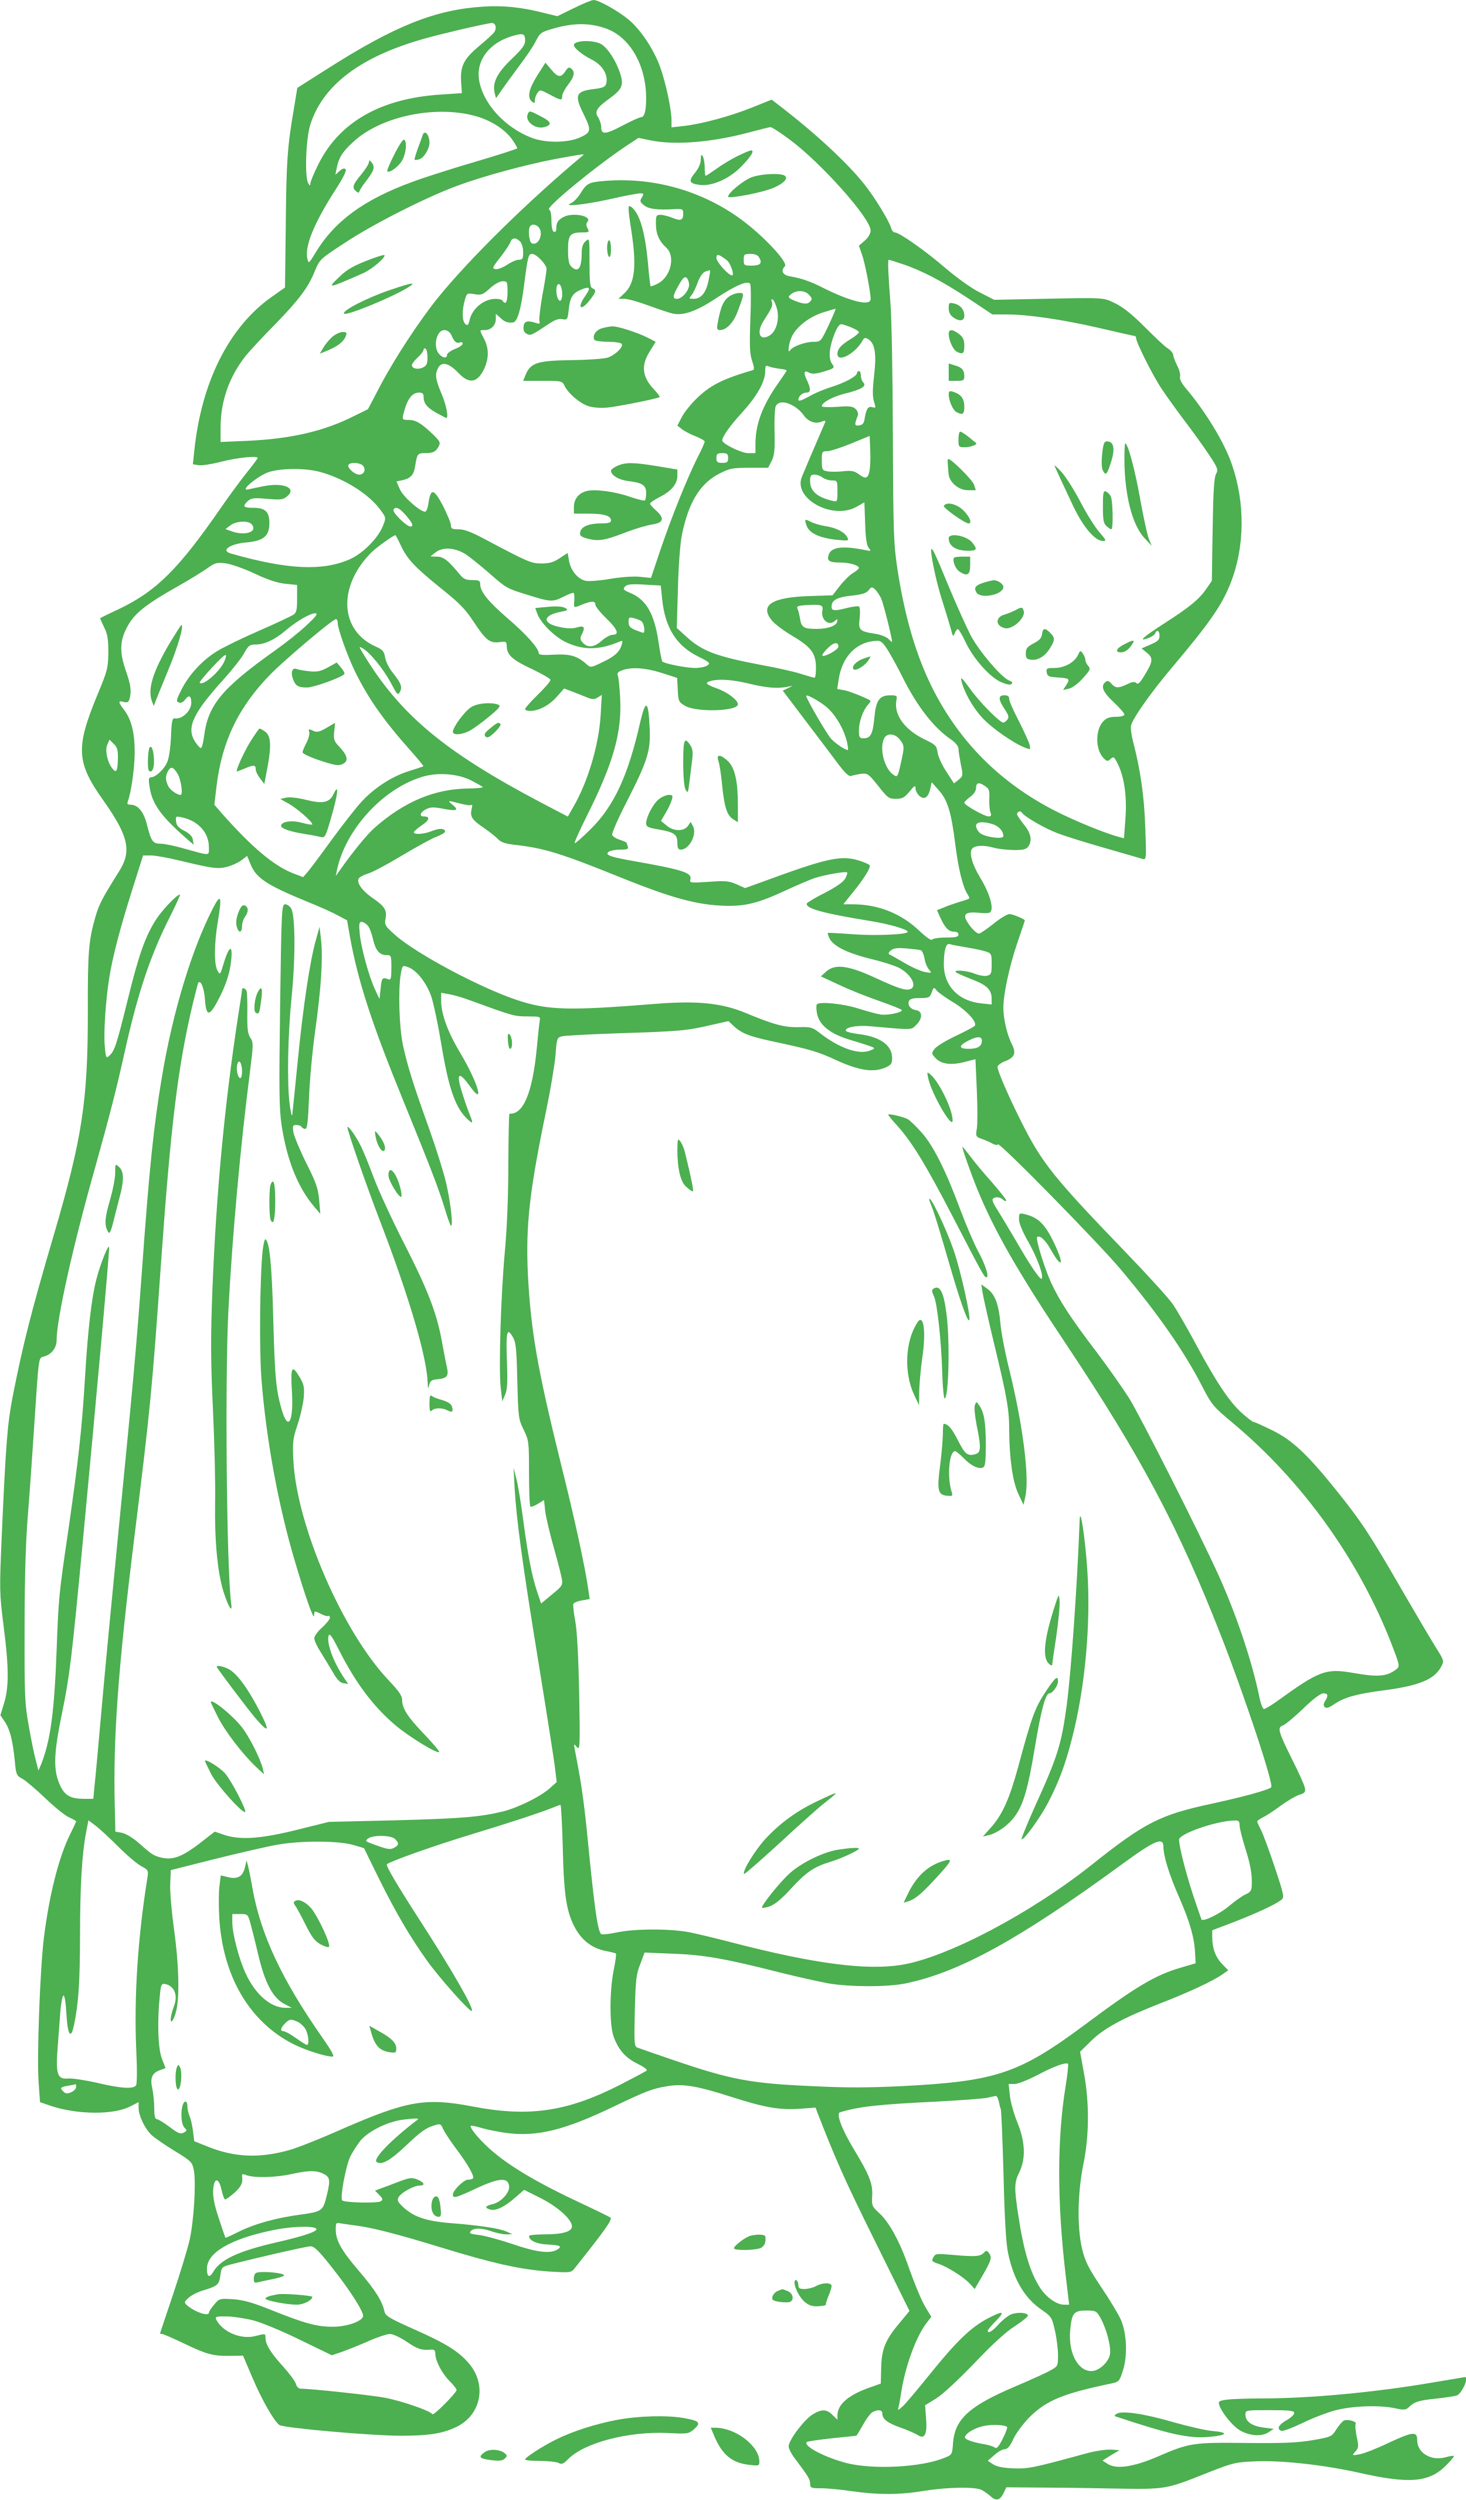 <?xml version="1.0" standalone="no"?>
<!DOCTYPE svg PUBLIC "-//W3C//DTD SVG 20010904//EN"
 "http://www.w3.org/TR/2001/REC-SVG-20010904/DTD/svg10.dtd">
<svg version="1.0" xmlns="http://www.w3.org/2000/svg"
 width="751pt" height="1280pt" viewBox="0 0 751 1280"
 preserveAspectRatio="xMidYMid meet">
<g transform="translate(0,1280) scale(0.1,-0.1)"
fill="#4caf50" stroke="none">
<path d="M2939 12758 l-84 -41 -65 16 c-117 30 -212 40 -315 33 -244 -15 -452
-98 -796 -317 l-156 -99 -16 -98 c-35 -202 -40 -276 -43 -595 l-4 -329 -68
-48 c-219 -154 -361 -437 -397 -791 l-7 -66 31 -5 c16 -2 70 6 118 19 80 20
183 31 183 18 0 -3 -27 -39 -60 -80 -33 -42 -90 -119 -127 -173 -218 -315
-330 -427 -521 -519 -54 -25 -98 -47 -99 -48 -1 0 8 -21 20 -46 18 -35 22 -61
22 -129 -1 -80 -4 -93 -57 -220 -111 -269 -107 -344 32 -539 129 -183 146
-259 79 -364 -83 -132 -101 -166 -119 -227 -36 -124 -41 -181 -40 -495 0 -454
-29 -643 -175 -1140 -116 -394 -158 -561 -210 -825 -27 -141 -35 -237 -56
-712 -12 -278 -12 -294 9 -460 28 -214 28 -316 3 -398 l-19 -62 23 -34 c26
-39 40 -94 51 -202 6 -68 9 -74 38 -89 17 -9 70 -54 118 -100 48 -46 103 -90
122 -98 20 -9 36 -18 36 -20 0 -3 -13 -31 -29 -63 -59 -117 -108 -310 -136
-532 -20 -162 -37 -617 -27 -744 l7 -99 55 -19 c134 -45 319 -47 405 -4 l45
23 0 -30 c0 -39 32 -106 67 -139 16 -15 69 -51 118 -81 86 -53 90 -57 98 -99
12 -64 0 -261 -22 -358 -11 -47 -49 -172 -85 -279 -36 -107 -66 -196 -66 -198
0 -2 5 -3 11 -3 5 0 56 -22 112 -49 118 -56 147 -64 236 -63 l66 1 49 -115
c48 -112 108 -218 137 -240 20 -15 470 -55 624 -55 144 0 217 12 287 47 125
63 153 219 57 327 -53 60 -115 99 -282 173 -126 56 -143 67 -148 91 -11 51
-46 107 -128 203 -92 107 -121 159 -121 214 0 36 1 37 27 32 16 -2 51 -8 78
-11 85 -11 212 -44 431 -111 270 -83 411 -114 554 -124 115 -7 115 -7 135 18
157 197 193 248 182 258 -3 3 -66 34 -141 69 -238 111 -384 198 -482 287 -56
51 -100 106 -92 114 3 2 27 -3 54 -11 27 -8 85 -20 130 -26 155 -20 296 14
549 136 166 79 198 92 276 104 78 13 150 1 319 -53 177 -57 253 -70 355 -63
l83 6 10 -27 c91 -234 139 -344 292 -652 l179 -362 -51 -62 c-73 -86 -92 -134
-94 -231 l-2 -79 -48 -17 c-115 -39 -174 -88 -174 -146 l0 -22 -25 24 c-30 31
-57 31 -102 3 -43 -26 -123 -132 -123 -163 0 -12 15 -41 33 -64 67 -89 77
-105 77 -127 0 -22 4 -24 58 -24 31 0 102 -7 157 -15 131 -19 243 -19 363 1
123 20 268 23 302 5 14 -8 35 -23 47 -34 27 -24 47 -18 65 20 l13 28 135 -1
c74 0 252 -2 395 -5 295 -5 281 -7 510 84 123 48 136 51 240 55 136 5 344 -18
525 -58 261 -59 360 -50 447 36 25 25 43 47 41 49 -2 3 -21 0 -42 -6 -75 -21
-146 22 -146 87 0 47 -21 45 -150 -15 -58 -28 -123 -53 -145 -57 -40 -7 -40
-7 -22 14 17 18 18 26 7 76 -6 31 -9 60 -5 66 7 11 -39 25 -60 17 -8 -4 -25
-23 -39 -45 -24 -38 -26 -39 -123 -56 -78 -13 -147 -16 -338 -14 -273 3 -291
1 -455 -70 -123 -53 -212 -66 -256 -37 l-26 17 43 27 44 26 -45 3 c-25 1 -79
-7 -120 -18 -281 -77 -304 -81 -380 -78 -51 2 -85 9 -103 21 l-27 18 34 29
c18 17 42 30 53 30 14 0 27 15 44 52 13 29 50 78 81 110 88 88 173 123 423
175 37 8 40 11 58 68 24 76 19 191 -12 260 -11 25 -56 100 -100 165 -67 101
-82 131 -98 197 -26 112 -23 284 7 433 30 145 31 316 2 470 l-19 105 56 55
c67 66 164 118 358 194 144 56 267 113 316 148 l29 20 -31 32 c-34 35 -51 81
-51 137 l0 36 113 43 c113 44 207 87 240 112 17 13 16 21 -32 166 -28 84 -60
170 -71 192 -11 21 -20 42 -20 44 0 3 14 13 31 22 17 8 58 35 90 59 33 24 75
49 94 55 31 10 34 15 29 38 -3 15 -32 79 -64 142 -71 143 -78 166 -49 175 12
4 59 43 104 86 50 49 90 79 104 79 24 0 27 -11 9 -40 -9 -14 -9 -23 -2 -30 8
-8 22 -4 48 14 53 36 115 53 251 71 187 24 265 57 299 124 14 26 13 31 -26 92
-22 35 -99 165 -171 289 -167 290 -211 357 -337 514 -152 190 -231 264 -335
314 -47 23 -89 42 -94 42 -5 0 -32 21 -60 46 -63 56 -135 165 -236 354 -43 80
-95 170 -115 200 -21 31 -131 152 -245 270 -371 385 -427 455 -535 670 -64
128 -120 257 -120 277 0 8 18 22 40 30 49 20 57 41 32 90 -23 45 -42 128 -42
182 0 71 30 210 70 329 22 64 40 118 40 119 0 7 -62 33 -79 33 -11 0 -48 -22
-82 -50 -34 -27 -68 -50 -74 -50 -14 0 -48 36 -65 69 -16 32 1 43 60 38 25 -3
51 -3 58 0 27 10 6 93 -46 178 -42 69 -59 130 -42 150 14 17 60 19 110 5 19
-6 64 -11 99 -12 52 -1 67 3 78 17 22 31 15 68 -22 114 -19 24 -35 47 -35 52
0 14 18 20 25 8 13 -20 116 -80 180 -104 35 -14 144 -48 242 -76 98 -28 187
-54 197 -57 18 -5 19 1 13 159 -5 158 -24 294 -62 440 -9 34 -14 72 -11 84 10
40 101 168 212 300 191 226 253 316 297 427 74 185 77 412 7 612 -38 111 -135
270 -237 390 -21 25 -31 46 -28 57 3 10 -3 36 -15 58 -11 22 -20 47 -20 54 0
8 -12 23 -27 33 -16 9 -68 59 -118 109 -63 63 -108 100 -150 121 -67 32 -44
31 -426 23 l-196 -4 -74 38 c-43 21 -116 74 -174 123 -103 89 -238 184 -261
184 -7 0 -16 10 -19 23 -12 39 -86 160 -140 227 -90 112 -255 264 -441 406
l-31 24 -102 -41 c-113 -45 -254 -83 -348 -94 l-63 -7 0 35 c0 55 -29 192 -57
270 -32 92 -100 194 -162 246 -54 45 -154 101 -180 101 -10 0 -56 -19 -102
-42z m-406 -121 c-4 -8 -37 -38 -73 -68 -84 -70 -102 -105 -98 -185 l4 -61
-106 -7 c-306 -19 -520 -139 -628 -355 -23 -46 -42 -91 -42 -100 -1 -14 -2
-14 -11 1 -19 33 -12 226 10 298 63 201 253 347 574 439 86 25 278 70 352 83
22 4 32 -22 18 -45z m569 18 c124 -43 208 -188 208 -358 0 -66 -9 -97 -26 -97
-7 0 -47 -18 -89 -40 -92 -49 -115 -51 -115 -12 0 15 -7 37 -15 50 -21 29 -9
50 55 96 68 49 77 70 56 133 -22 65 -62 126 -96 147 -41 23 -140 20 -140 -5 0
-15 43 -50 93 -75 53 -27 83 -77 73 -120 -5 -19 -15 -24 -64 -30 -93 -11 -101
-31 -52 -129 40 -82 39 -92 -17 -118 -63 -29 -177 -30 -248 -3 -143 54 -257
183 -272 305 -11 96 56 182 170 216 58 17 67 14 67 -24 0 -21 -16 -43 -69 -93
-74 -71 -100 -122 -87 -174 l7 -27 27 39 c15 22 55 77 90 124 35 46 73 102 84
124 25 49 28 51 93 70 102 29 183 30 267 1z m-650 -454 c74 -24 141 -69 175
-120 13 -19 23 -37 23 -40 0 -3 -98 -35 -218 -70 -119 -35 -263 -81 -319 -102
-251 -92 -400 -202 -498 -365 -32 -53 -34 -55 -40 -31 -16 63 32 182 144 356
40 62 58 98 51 105 -6 6 -17 3 -31 -10 l-21 -19 7 35 c11 54 29 82 83 132 145
136 436 194 644 129z m1590 -113 c162 -119 418 -406 418 -468 0 -16 -12 -36
-30 -52 l-30 -26 15 -43 c16 -43 45 -195 45 -230 0 -38 -101 -14 -245 58 -65
33 -109 48 -167 58 -39 6 -50 29 -27 52 17 17 -95 140 -205 225 -202 156 -458
232 -714 212 -88 -7 -96 -11 -132 -70 -13 -19 -32 -39 -44 -44 -51 -21 71 -8
197 20 74 17 144 30 156 30 19 0 20 -2 9 -21 -11 -18 -10 -23 11 -40 24 -19
66 -25 154 -20 44 2 47 1 47 -23 0 -34 -13 -39 -56 -21 -20 8 -47 15 -60 15
-22 0 -24 -4 -24 -45 0 -52 16 -89 54 -124 48 -45 21 -151 -46 -184 -18 -9
-34 -14 -35 -13 -2 2 -8 52 -13 112 -15 166 -42 258 -84 293 -21 17 -21 5 -1
-125 27 -179 17 -266 -37 -316 l-30 -28 31 0 c18 0 74 -16 125 -35 52 -19 108
-38 125 -41 52 -11 122 14 218 78 103 68 163 93 176 75 4 -7 5 -88 1 -182 -5
-138 -3 -178 9 -213 11 -32 12 -44 4 -47 -154 -45 -218 -77 -288 -145 -31 -30
-66 -74 -77 -97 l-22 -42 24 -19 c14 -10 45 -27 70 -36 25 -10 46 -22 46 -27
0 -5 -16 -42 -37 -82 -52 -104 -132 -302 -189 -470 l-49 -146 -60 6 c-35 3
-97 -2 -151 -11 -50 -9 -105 -13 -123 -10 -40 8 -77 52 -86 103 l-7 40 -41
-27 c-31 -21 -53 -27 -92 -27 -54 0 -68 6 -298 128 -62 33 -99 47 -127 47 -34
0 -40 3 -40 21 0 11 -19 56 -41 100 -47 88 -62 91 -74 14 -3 -25 -11 -45 -17
-45 -26 0 -112 76 -129 114 l-18 41 29 6 c42 9 59 26 66 68 11 69 13 71 52 71
42 0 55 7 70 36 10 18 5 26 -31 61 -60 57 -87 73 -124 73 -31 0 -33 2 -27 28
19 77 44 112 81 112 17 0 23 -6 23 -21 0 -34 17 -56 66 -83 26 -14 48 -26 50
-26 14 0 -1 73 -27 131 -21 50 -28 79 -24 99 14 63 55 62 115 -1 54 -57 97
-49 131 24 24 54 24 103 -1 152 -25 48 -25 45 4 45 32 0 56 25 56 57 l0 26 23
-20 c21 -21 38 -27 65 -24 22 2 41 65 57 193 19 147 22 158 41 158 22 0 74
-55 74 -77 0 -10 -9 -70 -21 -132 -11 -63 -18 -123 -16 -133 4 -16 2 -18 -16
-12 -45 15 -62 10 -65 -18 -2 -18 3 -30 16 -37 20 -11 25 -8 108 47 35 24 56
32 75 28 26 -5 27 -3 33 53 7 62 21 82 70 101 41 15 43 6 11 -40 -39 -57 -20
-74 23 -21 36 45 39 56 17 65 -12 4 -15 29 -15 132 0 126 0 127 -20 109 -14
-12 -20 -31 -20 -59 0 -81 -19 -105 -54 -70 -12 11 -16 35 -16 84 0 78 10 90
75 90 33 0 35 2 25 21 -8 15 -8 24 0 34 24 29 -75 49 -123 24 -28 -15 -37 -28
-37 -57 0 -15 -5 -22 -12 -19 -8 2 -13 24 -13 57 0 34 -5 55 -12 57 -22 8 243
225 400 329 l58 38 58 -12 c128 -27 320 -11 516 42 50 13 95 25 102 25 6 1 49
-27 95 -61z m-1053 -81 c-284 -237 -583 -531 -746 -732 -93 -115 -222 -311
-295 -450 l-63 -120 -73 -36 c-153 -77 -322 -116 -544 -126 l-138 -6 0 74 c0
135 44 259 127 365 22 27 90 101 152 163 125 129 171 190 205 276 24 57 27 60
153 142 143 95 414 232 573 291 132 49 348 108 505 138 120 22 152 27 144 21z
m-231 -369 c29 -29 3 -98 -33 -84 -15 5 -22 76 -8 89 10 11 28 8 41 -5z m-94
-74 c9 -9 16 -32 16 -55 0 -34 -3 -39 -23 -39 -12 0 -39 -12 -60 -26 -21 -14
-47 -24 -59 -22 -18 3 -16 9 26 62 25 32 48 67 51 77 8 23 28 24 49 3z m1059
-96 c19 -14 41 -78 27 -78 -18 0 -80 69 -80 89 0 23 11 21 53 -11z m167 12
c16 -29 4 -40 -41 -40 -37 0 -39 2 -39 30 0 28 3 30 35 30 24 0 37 -6 45 -20z
m730 -31 c98 -32 204 -87 339 -176 l125 -83 73 0 c109 0 287 -26 477 -70 94
-22 174 -40 178 -40 5 0 8 -5 8 -11 0 -22 88 -197 131 -260 23 -35 75 -107
114 -159 40 -52 96 -130 125 -173 49 -74 52 -81 39 -105 -10 -20 -14 -97 -17
-286 l-4 -260 -29 -42 c-36 -52 -84 -92 -215 -176 -110 -71 -135 -94 -84 -76
18 6 34 17 37 24 9 23 23 16 23 -11 0 -21 -9 -29 -46 -45 l-46 -20 26 -21 c34
-27 33 -45 -8 -112 -25 -42 -36 -53 -44 -45 -9 9 -21 8 -47 -5 -46 -22 -61
-21 -82 3 -13 14 -20 17 -30 8 -26 -21 -13 -52 42 -103 30 -28 55 -57 55 -63
0 -7 -16 -12 -43 -12 -33 0 -49 -6 -66 -24 -40 -43 -40 -141 0 -185 19 -20 23
-21 38 -7 16 14 19 12 39 -29 32 -67 46 -167 37 -280 l-7 -97 -26 7 c-64 16
-226 82 -324 132 -283 144 -493 354 -633 633 -81 163 -139 357 -177 602 -20
133 -22 179 -24 688 -1 300 -6 608 -13 685 -11 142 -14 215 -8 215 2 0 32 -9
67 -21z m-991 -89 c-13 -60 -38 -90 -76 -90 -24 0 -25 1 -11 18 8 9 23 39 32
65 11 30 26 52 40 57 11 4 22 7 24 5 1 -1 -3 -26 -9 -55z m-99 -18 c0 -30 -36
-72 -62 -72 -24 0 -23 14 9 70 21 37 30 46 40 38 7 -6 13 -22 13 -36z m-930
-37 c0 -51 -10 -69 -25 -45 -3 6 -20 10 -36 10 -60 0 -121 -50 -134 -111 -6
-24 -9 -28 -21 -18 -17 14 -18 69 -3 122 10 36 11 37 49 31 36 -6 44 -3 80 30
23 21 50 36 65 36 24 0 25 -3 25 -55z m280 -12 c0 -35 -14 -44 -24 -17 -8 21
-8 59 1 67 11 11 23 -15 23 -50z m1265 -3 c16 -18 17 -22 4 -35 -11 -11 -22
-12 -49 -5 -19 6 -42 15 -50 20 -13 9 -12 12 4 25 28 21 70 19 91 -5z m-165
-70 c14 -52 -2 -114 -35 -136 -53 -35 -73 13 -32 75 41 64 47 76 41 95 -4 12
-2 16 5 12 6 -4 15 -25 21 -46z m265 -85 c-40 -84 -40 -85 -78 -85 -41 0 -107
-24 -119 -43 -15 -24 -8 35 8 69 24 51 90 102 159 124 33 10 62 19 65 19 3 1
-13 -37 -35 -84z m115 -11 c22 -9 40 -20 40 -25 0 -5 -19 -21 -42 -35 -50 -30
-68 -51 -68 -76 0 -47 90 0 128 67 9 16 14 18 29 9 35 -21 44 -75 31 -184 -8
-73 -9 -109 -1 -135 10 -33 10 -35 -7 -30 -22 7 -32 -7 -40 -55 -4 -27 -11
-36 -29 -38 -24 -4 -25 4 -7 49 4 10 0 24 -10 34 -15 15 -30 17 -96 12 -43 -3
-78 -1 -78 3 0 19 55 49 119 65 83 20 112 38 94 56 -7 7 -13 23 -13 36 0 13
-4 23 -10 23 -5 0 -10 -5 -10 -10 0 -16 -60 -49 -130 -71 -36 -11 -89 -33
-117 -50 -35 -19 -53 -25 -53 -16 0 19 21 37 42 37 22 0 23 19 1 65 -19 39
-14 52 14 36 14 -7 35 -5 75 7 52 16 55 19 42 37 -19 25 -18 70 2 131 18 52
31 74 45 74 5 0 27 -7 49 -16z m-2047 -41 c14 -34 26 -43 44 -36 7 3 13 0 13
-7 0 -6 -18 -19 -40 -27 -22 -9 -40 -22 -40 -30 0 -22 -28 -15 -46 12 -17 27
-14 76 7 102 19 22 48 15 62 -14z m-123 -114 c0 -32 -5 -41 -24 -51 -27 -12
-56 -5 -56 13 0 6 14 24 30 39 17 15 30 33 30 40 0 6 5 8 10 5 6 -3 10 -24 10
-46z m1803 -57 c20 -2 37 -6 37 -9 0 -2 -20 -32 -44 -66 -81 -115 -116 -209
-116 -312 l0 -45 -38 0 c-34 0 -132 48 -132 65 0 19 39 75 101 142 77 85 119
159 119 212 0 28 3 32 18 25 9 -4 34 -9 55 -12z m74 -192 c18 -10 39 -30 48
-43 22 -34 59 -49 91 -37 20 8 25 7 21 -2 -55 -127 -111 -259 -119 -279 -47
-113 161 -225 283 -152 l37 21 4 -108 c2 -76 8 -112 18 -125 14 -17 13 -18
-20 -11 -115 23 -173 15 -185 -25 -10 -30 3 -39 55 -39 51 0 100 -14 100 -28
0 -4 -13 -16 -29 -25 -17 -10 -47 -39 -68 -66 l-38 -49 -120 -4 c-194 -6 -256
-48 -189 -127 14 -17 61 -52 105 -78 95 -56 119 -89 119 -162 0 -28 -3 -51 -7
-51 -5 0 -36 9 -71 20 -34 11 -122 31 -195 44 -239 45 -311 72 -394 149 l-46
42 6 205 c3 118 12 235 21 275 34 164 93 260 191 310 53 27 68 30 154 30 l96
0 18 35 c14 28 17 56 15 145 -2 61 1 120 5 133 11 28 50 29 94 2z m388 -327
c-8 -43 -19 -48 -54 -22 -25 18 -39 21 -83 16 -29 -3 -66 -3 -81 0 -25 5 -27
9 -27 54 0 47 1 49 28 49 15 0 70 18 122 39 l95 39 3 -72 c2 -39 0 -85 -3
-103z m-725 62 c0 -21 -5 -25 -30 -25 -25 0 -30 4 -30 25 0 21 5 25 30 25 25
0 30 -4 30 -25z m-1870 -40 c16 -20 5 -45 -20 -45 -24 0 -63 36 -55 50 9 15
61 12 75 -5z m-225 -30 c125 -33 255 -114 314 -196 29 -39 29 -40 13 -81 -25
-63 -102 -141 -169 -171 -140 -62 -319 -54 -610 29 -55 15 -5 50 82 57 86 8
115 33 115 99 0 58 -21 78 -82 78 -52 0 -58 7 -28 35 17 15 31 17 98 11 68 -6
81 -5 102 12 53 43 -16 73 -118 53 -31 -6 -68 -14 -82 -17 -45 -10 52 71 107
89 62 20 183 21 258 2z m2579 -30 c11 -8 32 -15 48 -15 27 0 28 -1 28 -55 0
-55 0 -55 -27 -49 -78 19 -113 50 -113 101 0 28 4 33 23 33 12 0 31 -7 41 -15z
m-2129 -200 c29 -36 33 -46 21 -51 -17 -6 -99 73 -90 87 11 19 33 7 69 -36z
m-795 -40 c32 -39 -37 -61 -107 -34 l-28 10 25 19 c30 23 93 26 110 5z m763
-107 c33 -71 71 -111 207 -221 93 -74 125 -107 166 -170 62 -94 83 -111 132
-105 35 5 37 4 38 -23 2 -43 29 -68 132 -116 50 -24 92 -48 92 -54 0 -7 -29
-41 -65 -76 -36 -35 -65 -68 -65 -73 0 -6 11 -10 25 -10 45 0 99 29 137 72
l38 43 42 -16 c24 -9 58 -23 76 -30 27 -11 36 -11 54 0 l21 13 -6 -103 c-9
-153 -66 -345 -142 -474 l-26 -46 -132 69 c-502 264 -728 453 -917 766 -22 36
-22 38 -3 27 36 -19 108 -107 145 -177 33 -62 36 -66 47 -46 13 25 6 45 -41
103 -16 20 -31 52 -35 72 -5 32 -12 40 -47 56 -186 82 -197 308 -24 482 26 26
114 89 124 89 1 0 14 -24 27 -52z m339 -50 c25 -18 78 -61 117 -95 84 -74 88
-76 188 -107 125 -39 133 -39 188 -12 27 14 51 23 54 20 3 -2 4 -20 3 -39 -3
-40 -5 -39 41 -20 47 19 67 19 67 -1 0 -9 25 -40 55 -69 58 -56 70 -85 34 -85
-12 0 -37 -13 -56 -30 -39 -35 -72 -38 -97 -11 -14 15 -15 24 -7 40 21 39 14
50 -22 39 -23 -7 -50 -7 -91 2 -89 18 -87 59 4 77 41 8 43 10 24 21 -14 7 -45
9 -87 5 l-65 -6 10 -28 c16 -46 85 -116 143 -145 91 -44 172 -44 279 1 16 7
17 5 11 -16 -12 -38 -36 -60 -100 -90 -58 -28 -60 -28 -80 -10 -46 42 -85 54
-167 49 -56 -3 -78 -1 -78 7 0 26 -63 96 -158 178 -102 88 -142 138 -142 176
0 18 -6 21 -41 21 -32 0 -45 6 -62 27 -61 74 -85 93 -118 93 l-34 1 24 19 c38
32 106 27 163 -12z m-1089 -94 c69 -33 119 -49 160 -53 l59 -6 0 -70 c0 -58
-3 -72 -20 -83 -11 -7 -89 -44 -174 -81 -85 -37 -182 -84 -216 -105 -74 -45
-144 -120 -183 -198 -26 -52 -28 -59 -13 -65 11 -4 23 2 33 16 19 25 31 19 31
-18 -1 -42 -49 -86 -85 -79 -12 2 -16 -15 -19 -92 -2 -53 -10 -111 -19 -131
-15 -37 -60 -79 -84 -79 -11 0 -13 -10 -7 -47 13 -90 58 -152 197 -273 l29
-25 -4 25 c-2 17 -15 31 -43 46 -30 15 -41 27 -43 48 -3 27 -2 28 30 21 82
-17 138 -78 138 -151 0 -48 12 -47 -129 -8 -46 13 -98 24 -116 24 -42 0 -50
11 -71 93 -17 71 -47 107 -86 107 -15 0 -18 4 -13 18 17 44 35 172 35 251 0
100 -17 167 -54 216 -32 42 -32 49 -2 41 19 -5 25 -1 30 17 10 39 6 70 -19
142 -31 88 -32 146 -1 210 37 79 90 123 270 225 59 33 126 75 149 91 37 27 48
30 91 25 27 -3 93 -26 149 -52z m2089 -131 c15 -147 73 -239 184 -294 60 -30
64 -34 48 -46 -10 -7 -38 -13 -63 -13 -46 0 -157 22 -168 33 -3 4 -12 47 -19
97 -22 149 -63 220 -147 255 -33 14 -37 18 -26 31 10 12 30 15 98 11 l86 -5 7
-69z m1122 3 c11 -24 56 -202 56 -223 0 -2 -8 5 -19 16 -10 10 -40 22 -67 26
-81 12 -88 19 -80 80 3 31 2 56 -4 60 -5 3 -35 -1 -66 -9 -59 -15 -74 -14 -74
8 0 33 27 48 100 56 57 6 78 13 90 28 13 18 17 18 32 5 9 -8 23 -29 32 -47z
m-301 -61 c-10 -48 34 -84 65 -53 9 9 12 9 12 1 0 -25 -45 -43 -106 -43 -67 0
-79 7 -86 55 -3 17 -8 38 -12 47 -7 14 0 17 46 20 75 4 86 1 81 -27z m-2640
-74 c-34 -33 -107 -91 -162 -130 -276 -196 -346 -281 -366 -443 -4 -32 -11
-58 -16 -58 -5 0 -18 15 -30 33 -45 71 -12 143 145 317 47 52 96 114 108 138
20 36 27 42 56 42 46 0 99 24 154 71 59 50 127 89 153 89 15 -1 6 -14 -42 -59z
m1714 17 c13 -10 19 -58 8 -58 -3 0 -21 7 -40 14 -28 12 -35 21 -35 42 0 24 3
25 27 19 16 -4 34 -11 40 -17z m-1557 -7 c0 -31 50 -170 90 -252 67 -136 148
-251 283 -402 38 -43 68 -79 66 -80 -2 -2 -35 -13 -74 -25 -87 -27 -178 -86
-243 -157 -28 -30 -95 -116 -151 -192 -55 -76 -111 -151 -124 -166 l-24 -28
-50 19 c-99 38 -212 133 -368 309 l-37 43 11 92 c27 232 114 411 280 579 80
80 316 279 332 279 5 0 9 -8 9 -19z m2823 -148 c19 -32 52 -92 72 -133 74
-147 157 -254 245 -315 25 -17 40 -36 40 -48 0 -12 6 -47 12 -80 12 -57 12
-60 -11 -79 l-24 -19 -39 60 c-22 33 -42 77 -45 98 -5 35 -10 40 -62 65 -106
50 -163 128 -149 203 5 23 2 25 -32 25 -55 0 -73 -26 -81 -116 -8 -83 -19
-104 -55 -104 -21 0 -24 5 -24 40 0 44 21 104 47 132 9 10 14 19 12 21 -24 15
-105 47 -133 53 l-37 6 7 47 c17 120 93 197 196 200 22 1 32 -9 61 -56z m-258
26 c0 -15 -72 -55 -82 -46 -3 4 9 20 26 37 31 32 56 36 56 9z m-3144 -71 c-19
-51 -110 -132 -128 -114 -3 3 26 38 63 78 70 74 82 81 65 36z m2238 -63 l80
-26 3 -61 c3 -59 5 -63 38 -82 58 -34 270 -28 270 8 0 22 -53 62 -109 82 -56
20 -63 29 -28 38 41 11 111 6 193 -14 92 -22 143 -26 194 -17 35 7 35 7 7 -6
l-27 -13 121 -160 c66 -87 142 -187 167 -221 33 -43 52 -60 62 -56 8 3 31 8
51 11 34 4 38 0 88 -62 48 -61 54 -66 90 -66 33 0 44 6 70 37 26 32 31 34 31
17 0 -12 9 -29 20 -39 25 -22 46 -8 56 38 l7 32 37 -42 c45 -51 63 -111 84
-278 16 -126 38 -215 62 -253 12 -18 12 -23 2 -26 -7 -3 -31 -10 -53 -17 -22
-7 -55 -18 -72 -26 l-33 -13 17 -38 c24 -53 43 -72 70 -72 14 0 23 -6 23 -15
0 -12 -14 -15 -64 -15 -36 0 -68 -5 -71 -11 -4 -6 -30 12 -64 44 -94 90 -212
137 -343 137 l-48 0 45 56 c61 74 97 133 90 144 -3 5 -31 17 -61 26 -89 25
-159 10 -483 -109 l-94 -34 -45 20 c-39 17 -58 18 -143 12 -95 -6 -97 -6 -92
14 8 33 -42 49 -312 96 -103 19 -129 29 -105 45 8 5 35 10 59 10 35 0 42 3 37
16 -3 9 -6 17 -6 19 0 2 -15 9 -34 15 -19 6 -37 17 -40 25 -3 8 30 84 73 167
108 212 125 263 119 380 -6 142 -20 152 -48 32 -62 -275 -134 -429 -252 -547
-44 -44 -82 -77 -84 -74 -3 3 26 67 64 143 135 270 178 424 169 599 -3 55 -8
107 -12 116 -5 12 1 20 22 27 48 18 119 13 202 -13z m854 -183 c44 -42 82
-111 96 -171 5 -23 7 -41 4 -41 -13 0 -62 32 -85 57 -21 22 -128 206 -128 220
0 12 81 -34 113 -65z m366 -158 c25 -32 25 -36 5 -125 -15 -68 -17 -70 -37
-56 -47 31 -74 137 -47 188 15 27 55 24 79 -7z m-4005 -100 c-2 -64 -8 -75
-29 -48 -26 33 -38 94 -25 122 l11 25 22 -22 c18 -17 22 -32 21 -77z m306 -76
c17 -29 29 -108 15 -108 -18 0 -55 26 -64 47 -14 30 -14 49 -1 74 15 27 27 24
50 -13z m1502 -33 c29 -15 56 -30 61 -34 4 -4 -30 -8 -76 -8 -173 -3 -327 -68
-479 -202 -40 -36 -112 -124 -180 -221 l-18 -25 6 30 c45 211 240 422 445 480
77 21 175 13 241 -20z m2636 -31 c19 -13 22 -23 20 -62 -1 -26 1 -57 5 -69 7
-18 5 -23 -9 -23 -21 0 -124 58 -124 70 0 5 14 18 30 30 19 14 30 30 30 46 0
28 16 31 48 8z m-2691 -88 c28 -8 55 -11 59 -7 4 3 4 -6 0 -21 -9 -39 1 -55
63 -97 31 -21 64 -48 74 -59 13 -14 37 -22 80 -27 155 -17 239 -43 565 -175
227 -91 356 -128 482 -136 121 -8 190 6 327 69 65 30 139 62 165 71 53 17 160
36 168 29 2 -2 -2 -16 -10 -31 -10 -18 -46 -43 -104 -73 -50 -25 -91 -50 -93
-55 -8 -25 87 -51 317 -88 101 -16 200 -44 200 -57 0 -14 -167 -21 -286 -12
-65 5 -121 8 -123 6 -2 -2 2 -15 9 -29 22 -40 91 -74 216 -105 63 -15 130 -37
148 -49 57 -34 84 -91 50 -104 -24 -9 -60 2 -179 57 -138 64 -206 73 -251 34
l-29 -26 95 -44 c52 -25 146 -62 207 -83 62 -22 113 -42 113 -46 0 -13 -77
-28 -111 -22 -19 3 -70 17 -114 31 -76 24 -195 36 -210 21 -4 -4 -4 -24 0 -45
11 -62 68 -107 173 -138 48 -14 96 -30 107 -34 18 -8 18 -10 -9 -20 -57 -23
-160 14 -259 92 -35 27 -45 30 -105 28 -73 -2 -129 13 -273 73 -120 50 -246
63 -452 47 -460 -37 -561 -34 -722 20 -190 64 -514 237 -621 332 -52 46 -55
53 -49 83 8 44 -4 63 -63 104 -58 39 -89 84 -73 104 6 7 28 18 48 24 21 6 98
47 171 91 74 44 153 88 178 97 24 9 44 21 44 26 0 17 -28 19 -65 4 -41 -17
-95 -21 -95 -7 0 4 18 20 40 35 41 27 45 46 10 46 -26 0 -16 24 17 39 19 9 39
9 84 0 69 -13 82 -8 48 20 -29 24 -28 24 38 7z m2732 -107 c30 -11 51 -35 51
-60 0 -18 -96 -5 -120 16 -11 10 -20 26 -20 37 0 21 38 24 89 7z m-4169 -185
c166 -40 192 -44 240 -33 25 6 58 21 75 33 l31 24 18 -44 c29 -70 82 -105 286
-189 63 -25 136 -58 161 -72 l47 -25 16 -91 c41 -224 112 -442 273 -835 139
-340 185 -461 213 -555 13 -43 26 -80 30 -82 13 -8 -2 122 -25 220 -13 56 -53
182 -88 280 -82 228 -110 319 -133 425 -19 91 -25 281 -11 362 8 46 8 47 38
36 43 -15 95 -81 119 -152 11 -33 34 -141 50 -238 39 -237 74 -334 139 -392
26 -23 26 -19 2 41 -10 26 -28 78 -39 116 -25 85 -9 91 45 16 78 -110 42 17
-47 166 -65 108 -100 202 -100 270 l0 42 44 -8 c24 -4 70 -18 102 -30 222 -81
229 -83 296 -83 63 0 67 -1 63 -20 -2 -12 -9 -75 -15 -141 -22 -230 -69 -342
-140 -337 -3 0 -5 -117 -6 -261 0 -167 -7 -329 -18 -447 -20 -220 -32 -597
-21 -695 l8 -70 15 35 c11 27 13 64 9 165 -6 155 0 180 28 133 18 -29 21 -57
25 -228 5 -187 6 -197 33 -251 26 -54 27 -61 27 -221 0 -90 3 -168 7 -171 3
-4 20 2 38 13 l32 20 6 -58 c4 -31 25 -120 47 -197 22 -77 40 -150 40 -162 0
-23 -4 -28 -72 -83 l-36 -30 -21 62 c-27 83 -46 180 -71 368 -11 85 -27 180
-35 210 l-14 55 5 -100 c9 -161 40 -390 119 -875 41 -250 79 -495 86 -545 l11
-89 -38 -34 c-50 -43 -162 -98 -239 -117 -116 -28 -213 -36 -550 -45 l-340 -8
-165 -41 c-186 -46 -291 -53 -373 -25 l-47 16 -36 -28 c-122 -98 -171 -120
-237 -105 -41 10 -47 14 -120 78 -27 24 -63 45 -82 49 l-34 6 -3 127 c-9 355
17 709 101 1386 81 653 90 746 136 1400 50 706 86 1000 161 1319 15 61 28 113
30 115 13 14 30 -29 34 -87 7 -93 24 -89 78 18 29 59 45 108 53 158 16 110 -5
112 -37 3 -16 -53 -17 -54 -30 -30 -18 32 -17 140 2 250 22 131 16 149 -25 69
-108 -209 -205 -529 -260 -855 -44 -260 -66 -471 -106 -1030 -28 -382 -43
-544 -121 -1335 -30 -305 -68 -703 -84 -885 -16 -181 -32 -358 -36 -392 l-6
-63 -48 0 c-67 0 -96 16 -120 64 -38 80 -37 159 9 381 37 181 48 266 106 880
77 815 135 1466 134 1497 -1 27 -44 -80 -65 -161 -25 -96 -44 -260 -59 -511
-15 -255 -34 -421 -85 -775 -49 -332 -50 -346 -60 -616 -12 -319 -32 -465 -80
-584 l-13 -30 -13 50 c-8 28 -24 106 -36 175 -21 115 -23 154 -22 505 0 259 6
444 17 580 9 110 23 313 32 450 24 363 22 352 48 359 40 10 67 44 67 84 0 106
83 480 194 872 79 283 110 403 155 605 68 305 132 496 236 700 29 58 50 105
47 105 -16 0 -92 -80 -124 -130 -54 -86 -87 -177 -144 -410 -58 -234 -67 -261
-94 -285 -16 -15 -18 -12 -23 47 -7 66 4 235 23 353 17 107 55 252 117 448
l56 177 41 0 c23 0 88 -12 146 -26z m963 -332 c9 -9 21 -40 27 -67 13 -60 34
-85 69 -85 25 0 26 -2 26 -65 0 -54 -3 -64 -15 -59 -31 12 -35 8 -40 -46 l-6
-55 -21 45 c-32 66 -73 216 -80 288 -5 51 -3 62 9 62 8 0 22 -8 31 -18z m3065
-112 c37 -6 82 -15 100 -21 31 -10 32 -12 32 -65 0 -48 -2 -54 -24 -60 -13 -3
-40 2 -61 10 -42 18 -121 23 -95 6 8 -5 45 -21 83 -36 73 -28 97 -52 97 -98
l0 -29 -55 6 c-115 12 -189 89 -190 197 0 74 11 114 31 106 8 -3 45 -10 82
-16z m-231 -15 c7 -2 15 -21 19 -42 3 -21 14 -47 23 -57 15 -18 15 -19 -19
-13 -19 3 -66 23 -105 46 -38 22 -74 43 -80 45 -5 3 -2 12 9 20 14 12 34 14
80 10 34 -3 66 -7 73 -9z m168 -268 c66 -40 121 -99 109 -119 -3 -4 -47 -28
-98 -52 -51 -24 -100 -54 -109 -67 -16 -22 -15 -24 5 -46 29 -31 78 -38 147
-21 l58 15 7 -158 c4 -86 4 -175 0 -198 -6 -38 -5 -41 22 -51 16 -5 41 -16 56
-24 16 -9 28 -10 30 -5 5 15 520 -509 634 -646 192 -229 322 -417 414 -596 47
-91 55 -101 157 -186 353 -295 640 -694 808 -1121 46 -119 47 -123 29 -138
-49 -38 -93 -42 -224 -19 -138 24 -172 11 -389 -146 -30 -21 -59 -39 -66 -39
-6 0 -17 28 -24 63 -36 178 -120 428 -211 627 -102 224 -397 806 -455 900 -33
52 -108 159 -167 237 -132 173 -190 262 -234 357 -33 73 -80 224 -71 232 12
12 42 -14 69 -62 53 -96 72 -88 27 12 -51 113 -86 150 -161 168 -26 6 -28 4
-28 -26 0 -21 19 -67 51 -122 45 -81 77 -171 65 -183 -7 -8 -62 73 -133 197
-37 63 -80 134 -95 158 -16 23 -26 47 -23 52 8 14 38 13 53 -2 6 -6 14 -9 17
-6 3 3 -30 44 -72 93 -43 48 -95 110 -115 138 -21 27 -38 48 -38 45 0 -13 46
-142 77 -218 87 -212 209 -425 453 -790 383 -574 577 -938 795 -1495 119 -304
272 -763 257 -776 -15 -14 -143 -49 -305 -84 -265 -57 -342 -96 -616 -314
-314 -249 -740 -473 -972 -511 -181 -29 -443 5 -852 110 -83 22 -185 46 -226
55 -99 21 -286 21 -381 1 -41 -9 -77 -12 -81 -8 -19 21 -35 143 -74 542 -9 91
-25 210 -35 265 -10 55 -21 116 -25 135 -6 34 -6 34 10 15 16 -19 17 -1 12
275 -4 192 -11 321 -20 370 -8 41 -12 81 -10 88 3 6 23 15 45 18 l39 7 -7 46
c-15 111 -70 365 -140 644 -121 489 -155 684 -170 977 -11 248 8 420 95 839
22 106 43 233 47 281 6 85 8 88 33 94 14 4 150 11 301 16 307 10 338 13 463
42 l89 20 26 -25 c41 -37 77 -52 187 -76 210 -45 241 -54 339 -99 116 -53 188
-64 249 -39 32 14 37 20 37 50 0 66 -62 110 -175 123 -31 4 -58 11 -61 15 -11
18 52 31 121 25 227 -20 211 -21 240 8 32 32 31 69 -2 74 -28 4 -45 25 -37 46
5 12 19 16 56 16 46 0 51 2 61 29 10 28 11 28 26 9 9 -11 48 -38 86 -61z m145
-195 c0 -29 -21 -42 -68 -42 -52 0 -53 16 -1 42 44 23 69 23 69 0z m-2147
-4134 c6 -249 19 -331 67 -416 36 -61 87 -98 153 -111 26 -5 50 -11 52 -13 3
-2 -2 -40 -11 -84 -22 -109 -22 -286 0 -343 25 -67 60 -107 121 -137 31 -15
52 -30 48 -35 -4 -4 -66 -37 -136 -73 -271 -138 -466 -167 -757 -111 -241 46
-335 29 -666 -115 -112 -50 -236 -99 -274 -109 -152 -42 -278 -37 -415 18
l-70 28 -6 49 c-3 27 -11 62 -17 77 -7 16 -12 39 -12 53 0 13 -4 24 -9 24 -25
0 -30 -110 -6 -134 14 -13 13 -16 -4 -25 -16 -9 -29 -4 -72 29 -30 22 -59 40
-66 40 -9 0 -13 18 -13 58 0 31 -5 76 -10 100 -12 52 -1 79 40 93 l28 10 -19
50 c-20 52 -24 193 -10 324 5 53 8 60 26 57 48 -9 68 -57 46 -114 -16 -44 -21
-78 -12 -78 4 0 15 21 22 48 20 69 16 241 -10 427 -12 88 -21 192 -19 230 l3
70 226 57 c125 31 268 64 319 73 120 21 306 21 385 0 32 -9 59 -17 60 -18 0
-1 35 -72 77 -157 87 -175 155 -291 245 -418 62 -87 222 -267 230 -258 12 12
-101 209 -274 476 -109 169 -168 269 -161 275 14 14 236 93 423 150 202 61
372 117 435 143 14 6 28 11 31 11 3 1 9 -99 12 -221z m-2277 7 c44 -44 97 -89
118 -100 36 -19 37 -22 31 -60 -49 -307 -69 -606 -57 -880 5 -101 4 -175 -1
-182 -14 -20 -78 -16 -200 13 -62 14 -129 24 -149 22 -54 -5 -63 23 -53 155 4
56 11 139 14 185 3 45 11 83 16 85 6 1 12 -36 15 -90 6 -113 23 -139 39 -62
24 116 30 214 31 459 0 253 10 421 32 533 l11 57 36 -27 c20 -15 72 -63 117
-108z m5744 110 c0 -14 13 -66 29 -117 28 -88 37 -140 33 -199 -1 -19 -10 -30
-31 -38 -16 -7 -54 -34 -85 -60 -47 -40 -131 -81 -141 -69 -1 2 -21 59 -44
128 -38 117 -70 243 -71 281 0 30 190 96 283 98 22 1 27 -3 27 -24z m-4326
-71 c21 -21 20 -31 -4 -44 -22 -12 -35 -9 -109 18 -39 14 -42 17 -25 29 25 19
119 17 138 -3z m3936 -40 c0 -47 29 -141 80 -257 55 -126 78 -206 82 -285 l3
-54 -75 -22 c-131 -38 -230 -97 -485 -287 -345 -257 -460 -295 -945 -320 -166
-8 -287 -9 -460 0 -317 14 -417 33 -715 135 -88 30 -168 58 -179 62 -17 6 -18
19 -14 188 4 158 7 188 28 240 l22 59 147 -6 c157 -6 262 -24 546 -96 88 -22
200 -47 249 -56 114 -19 304 -19 396 0 277 58 582 226 1105 608 171 125 215
144 215 91z m-501 -1225 c-44 -270 -44 -592 0 -967 l18 -152 -27 0 c-37 0 -89
37 -121 85 -52 80 -85 189 -114 382 -20 135 -19 158 7 212 34 70 30 156 -11
256 -18 44 -35 106 -38 138 l-6 57 31 0 c17 0 69 21 119 47 81 43 139 64 154
57 3 -2 -2 -53 -12 -115z m-5069 -4 c0 -9 -11 -21 -25 -27 -21 -9 -29 -9 -42
5 -18 18 -13 22 37 30 14 2 26 5 28 6 1 0 2 -6 2 -14z m4726 -72 c3 -16 8 -35
11 -43 3 -8 9 -161 14 -340 5 -216 13 -349 23 -395 28 -135 84 -231 172 -291
50 -35 53 -39 68 -106 9 -39 16 -96 16 -127 0 -54 -1 -57 -38 -77 -20 -12
-102 -49 -182 -83 -236 -100 -309 -167 -318 -291 -4 -58 -5 -59 -46 -75 -118
-48 -363 -60 -499 -26 -114 30 -224 88 -204 108 4 3 62 12 129 19 68 7 124 13
125 13 2 1 17 26 34 56 17 31 39 60 49 65 29 15 50 12 50 -8 0 -28 29 -49 95
-72 32 -11 70 -28 84 -36 38 -26 52 1 45 85 l-5 66 57 35 c34 21 112 94 195
180 91 96 162 161 208 190 38 25 69 50 67 55 -4 15 -55 18 -87 5 -16 -7 -45
-30 -64 -51 -32 -36 -55 -49 -55 -32 0 4 19 27 42 50 50 51 37 54 -45 11 -84
-45 -158 -116 -291 -281 -63 -78 -126 -153 -141 -167 -25 -22 -27 -23 -22 -5
3 11 8 40 12 65 20 138 75 292 132 367 l24 31 -24 39 c-25 40 -57 116 -102
243 -41 113 -93 205 -139 247 -39 36 -41 40 -38 89 4 62 -13 106 -94 240 -61
101 -92 182 -71 189 95 29 190 40 497 55 118 6 233 15 255 19 22 5 43 9 47 10
4 0 10 -11 14 -26z m-2977 -96 c-137 -104 -232 -203 -209 -217 26 -16 67 7
145 80 84 80 108 96 156 110 24 7 29 5 39 -21 7 -15 37 -61 67 -101 61 -81 95
-142 86 -152 -4 -3 -15 -6 -26 -6 -21 0 -77 -55 -77 -76 0 -22 16 -17 121 32
116 54 162 57 167 11 4 -34 -43 -84 -87 -93 -36 -8 -40 -19 -9 -27 28 -8 72
13 128 62 l45 39 86 -43 c88 -45 159 -109 159 -144 0 -27 -48 -41 -141 -41
-44 0 -79 -4 -79 -8 0 -24 40 -42 98 -44 64 -3 75 -10 43 -28 -38 -20 -108
-10 -227 31 -66 22 -143 43 -172 46 -42 5 -50 8 -41 19 15 18 56 18 109 -1 23
-8 57 -15 74 -15 l31 1 -32 14 c-37 16 -135 31 -289 43 -123 10 -188 33 -241
84 -27 26 -30 33 -20 50 14 23 78 58 107 58 30 0 24 16 -12 31 -28 11 -38 10
-92 -10 -34 -13 -75 -29 -93 -35 l-32 -12 22 -22 c19 -20 20 -24 7 -33 -16
-10 -186 -7 -197 5 -12 11 17 170 40 221 13 28 39 67 56 88 44 49 141 96 221
105 60 7 80 7 69 -1z m-471 -283 c24 -16 24 -36 1 -124 -15 -58 -27 -65 -124
-78 -130 -17 -240 -48 -319 -87 -38 -19 -70 -34 -71 -32 -1 1 -17 46 -34 99
-23 68 -31 111 -29 145 4 66 29 66 43 0 6 -26 14 -48 18 -48 5 -1 26 15 48 34
36 33 44 51 39 86 -1 10 4 11 17 6 40 -17 149 -15 238 4 93 21 134 19 173 -5z
m-50 -273 c20 -12 -50 -37 -198 -71 -197 -45 -290 -88 -327 -151 -20 -34 -33
-28 -33 15 0 81 117 151 330 196 90 20 206 25 228 11z m87 -206 c86 -109 155
-216 155 -242 0 -27 -82 -56 -155 -56 -82 0 -144 17 -314 85 -97 39 -143 52
-197 56 -69 4 -71 4 -97 -28 -15 -17 -27 -36 -27 -41 0 -21 -72 3 -112 38 -16
14 -15 17 9 39 14 13 48 30 77 38 71 22 79 29 85 77 6 42 7 43 61 57 153 39
378 90 400 91 20 0 42 -21 115 -114z m3932 -252 c32 -57 56 -150 49 -188 -8
-41 -57 -85 -95 -85 -69 0 -118 92 -109 205 8 92 18 105 82 105 50 0 53 -2 73
-37z m-4341 -13 c46 -12 147 -54 241 -100 l163 -79 53 18 c30 11 91 35 136 55
45 20 94 36 109 36 15 0 53 -18 86 -40 56 -38 74 -44 124 -40 17 1 22 -4 22
-22 1 -37 35 -102 75 -141 20 -20 35 -40 34 -45 -9 -22 -118 -131 -124 -123
-10 18 -160 69 -245 85 -71 13 -377 46 -431 46 -9 0 -20 11 -23 24 -3 13 -33
53 -66 90 -64 70 -90 113 -90 146 0 23 1 23 -54 9 -72 -18 -164 21 -197 82 -9
18 -5 19 49 19 32 0 94 -9 138 -20z m3863 -546 c3 -3 -7 -30 -22 -60 -21 -41
-31 -53 -40 -46 -7 6 -30 13 -52 17 -65 11 -106 26 -102 38 7 21 52 47 97 56
41 9 109 6 119 -5z"/>
<path d="M2752 12413 c-44 -70 -52 -112 -27 -133 12 -10 15 -9 15 7 0 10 6 27
13 37 13 18 16 17 63 -8 58 -31 64 -32 64 -8 0 10 13 36 30 58 33 43 37 66 16
83 -11 9 -17 6 -30 -14 -22 -34 -39 -32 -73 10 l-29 34 -42 -66z"/>
<path d="M2703 12214 c-14 -36 40 -77 85 -65 42 11 37 28 -17 55 -59 31 -60
31 -68 10z"/>
<path d="M2165 12108 c-2 -7 -13 -37 -24 -67 -11 -30 -19 -57 -17 -59 3 -2 14
-1 25 3 23 7 51 53 51 84 0 42 -25 69 -35 39z"/>
<path d="M2020 12009 c-23 -44 -39 -83 -36 -86 11 -11 60 25 77 57 20 37 25
95 9 105 -5 3 -28 -31 -50 -76z"/>
<path d="M1890 11970 c0 -9 -18 -37 -40 -64 -44 -53 -48 -67 -25 -86 8 -7 15
-8 15 -3 0 5 15 30 34 54 43 56 48 73 31 96 -12 14 -14 15 -15 3z"/>
<path d="M3776 12000 c-32 -16 -80 -45 -107 -65 -27 -19 -51 -35 -54 -35 -3 0
-5 19 -5 43 0 23 -5 49 -10 57 -7 11 -10 8 -10 -16 0 -20 -11 -46 -30 -69 -35
-44 -30 -54 26 -62 59 -7 144 29 203 86 55 54 79 91 59 91 -7 0 -39 -14 -72
-30z"/>
<path d="M3852 11893 c-42 -15 -122 -80 -122 -100 0 -13 181 22 234 46 53 23
76 49 55 62 -22 14 -119 9 -167 -8z"/>
<path d="M3110 11531 c0 -22 5 -43 10 -46 6 -4 10 12 10 39 0 25 -4 46 -10 46
-5 0 -10 -18 -10 -39z"/>
<path d="M3745 11288 c-38 -22 -52 -52 -69 -145 -5 -27 -2 -33 13 -33 32 0 69
39 89 93 36 96 36 97 10 97 -13 0 -32 -6 -43 -12z"/>
<path d="M3083 11119 c-31 -9 -50 -39 -38 -59 3 -5 35 -10 70 -10 35 0 67 -5
70 -11 10 -15 -33 -57 -72 -70 -19 -6 -103 -12 -187 -13 -172 -2 -208 -14
-233 -74 l-13 -32 100 0 c99 0 100 0 114 -29 21 -39 77 -87 122 -101 21 -7 61
-10 93 -7 51 4 260 46 270 54 3 2 -9 18 -26 36 -64 67 -71 125 -23 200 l29 47
-37 19 c-54 28 -157 61 -184 60 -13 0 -37 -5 -55 -10z"/>
<path d="M3163 10415 c-18 -8 -33 -19 -33 -25 0 -23 39 -47 88 -53 73 -9 92
-21 92 -61 0 -18 -3 -35 -6 -38 -3 -4 -37 5 -76 18 -76 27 -180 41 -222 30
-41 -10 -66 -41 -66 -81 l0 -35 76 0 c79 0 114 -11 114 -35 0 -11 -13 -15 -52
-15 -63 0 -102 -17 -106 -46 -3 -18 5 -23 42 -33 54 -13 85 -8 196 35 47 18
106 35 133 39 57 9 63 31 17 72 -16 14 -30 30 -30 34 0 5 22 20 49 34 60 30
91 67 91 109 l0 32 -102 17 c-123 20 -162 21 -205 2z"/>
<path d="M1904 11475 c-91 -34 -125 -53 -166 -93 -65 -62 -60 -61 124 20 43
19 117 82 107 92 -2 2 -31 -6 -65 -19z"/>
<path d="M2000 11316 c-123 -42 -251 -108 -237 -122 12 -12 244 83 327 134 48
30 22 26 -90 -12z"/>
<path d="M1703 11076 c-15 -13 -36 -38 -46 -55 l-19 -32 39 16 c52 21 84 46
94 73 7 19 5 22 -16 22 -13 0 -36 -11 -52 -24z"/>
<path d="M4860 11222 c0 -21 8 -36 22 -46 33 -24 58 -20 58 7 0 31 -19 55 -52
63 -26 6 -28 4 -28 -24z"/>
<path d="M4860 11091 c0 -32 22 -81 40 -91 32 -17 40 -11 40 29 0 31 -6 44
-26 60 -33 26 -54 27 -54 2z"/>
<path d="M4860 10894 l0 -44 40 0 c35 0 40 3 40 23 0 32 -12 46 -48 56 l-32
10 0 -45z"/>
<path d="M4860 10782 c0 -33 21 -82 40 -92 32 -17 40 -11 40 28 0 41 -18 64
-57 76 -18 6 -23 3 -23 -12z"/>
<path d="M4910 10550 c0 -38 1 -40 33 -40 30 0 67 15 57 22 -3 2 -20 16 -38
31 -19 15 -38 27 -43 27 -5 0 -9 -18 -9 -40z"/>
<path d="M5646 10475 c-4 -42 -3 -73 5 -86 14 -27 21 -18 43 53 19 63 11 98
-23 98 -15 0 -19 -11 -25 -65z"/>
<path d="M5760 10448 c1 -181 39 -332 101 -401 l39 -42 -15 37 c-8 20 -28 113
-45 207 -26 147 -62 281 -76 281 -2 0 -4 -37 -4 -82z"/>
<path d="M4855 10428 c1 -13 3 -36 4 -51 2 -45 51 -87 100 -87 l40 0 -10 30
c-9 24 -115 130 -131 130 -3 0 -4 -10 -3 -22z"/>
<path d="M5402 10415 c6 -14 43 -95 98 -211 51 -105 110 -174 151 -174 18 0
16 5 -19 45 -22 25 -66 95 -97 155 -32 61 -75 129 -97 153 -21 23 -38 38 -36
32z"/>
<path d="M5650 10206 c0 -68 3 -86 18 -99 10 -10 22 -17 25 -17 11 0 8 149 -3
169 -5 10 -16 21 -25 25 -13 4 -15 -7 -15 -78z"/>
<path d="M4835 10210 c-6 -9 108 -90 127 -90 19 0 6 34 -26 66 -34 34 -87 47
-101 24z"/>
<path d="M4860 10044 c0 -40 38 -64 99 -64 47 0 50 8 19 45 -31 34 -118 48
-118 19z"/>
<path d="M4770 9980 c1 -43 32 -181 59 -262 16 -51 35 -113 42 -138 10 -40 12
-43 20 -22 5 12 12 22 16 21 4 0 23 -31 41 -70 41 -85 127 -181 184 -203 26
-11 44 -14 50 -8 7 7 2 12 -10 17 -38 11 -155 149 -199 231 -22 43 -74 158
-114 254 -70 171 -89 210 -89 180z"/>
<path d="M4888 9945 c-11 -11 5 -56 25 -70 41 -28 57 -20 57 30 l0 45 -38 0
c-21 0 -41 -2 -44 -5z"/>
<path d="M5040 9817 c-42 -13 -52 -25 -39 -49 20 -37 139 -14 139 27 0 16 -31
36 -52 34 -7 -1 -29 -6 -48 -12z"/>
<path d="M5200 9675 c-14 -7 -38 -17 -55 -22 -40 -11 -47 -48 -12 -64 19 -9
31 -8 52 2 37 18 68 60 59 82 -7 20 -10 20 -44 2z"/>
<path d="M5338 9553 c-2 -20 -14 -32 -43 -47 -33 -18 -40 -26 -40 -51 0 -25 4
-30 28 -33 35 -4 72 19 97 61 25 40 25 52 0 77 -27 27 -38 25 -42 -7z"/>
<path d="M5761 9502 c-43 -21 -52 -42 -18 -42 22 0 43 17 61 48 10 17 -3 15
-43 -6z"/>
<path d="M5522 9446 c-17 -37 -69 -66 -120 -66 -39 0 -43 -2 -40 -22 3 -20 10
-23 48 -26 69 -4 73 -7 53 -38 l-17 -27 29 7 c17 3 48 26 72 53 38 42 41 49
28 63 -8 9 -15 23 -15 31 0 9 -6 23 -13 33 -12 17 -14 16 -25 -8z"/>
<path d="M4925 9315 c13 -57 57 -136 107 -190 47 -52 162 -132 221 -154 26
-10 27 -10 21 17 -4 15 -29 69 -55 121 -27 51 -49 102 -49 112 0 14 -7 19 -25
19 -32 0 -32 -20 1 -70 22 -33 24 -43 14 -55 -7 -8 -16 -15 -20 -15 -18 0
-124 107 -171 174 -40 55 -50 64 -44 41z"/>
<path d="M4132 10109 c13 -39 67 -64 156 -73 60 -6 62 -5 52 14 -14 26 -57 48
-111 56 -24 4 -56 13 -71 20 -37 19 -38 18 -26 -17z"/>
<path d="M2413 9179 c-33 -21 -93 -102 -93 -126 0 -18 44 -16 83 4 18 9 63 41
100 72 56 46 64 57 50 63 -37 14 -108 8 -140 -13z"/>
<path d="M2510 9070 c-27 -22 -32 -31 -23 -41 9 -9 20 -4 47 21 19 19 33 37
30 42 -8 13 -17 9 -54 -22z"/>
<path d="M871 9510 c-90 -152 -117 -242 -91 -305 l8 -20 7 20 c4 11 34 84 66
162 50 119 83 234 68 233 -2 0 -28 -41 -58 -90z"/>
<path d="M766 8972 c-9 -15 -12 -110 -3 -118 14 -14 27 10 26 49 -1 51 -12 86
-23 69z"/>
<path d="M1680 9383 c-37 -20 -54 -24 -95 -20 -27 3 -57 8 -66 12 -22 8 -31
-18 -18 -52 13 -35 26 -43 72 -43 35 0 181 53 191 69 3 4 -5 19 -17 33 l-22
26 -45 -25z"/>
<path d="M1672 9073 c-37 -21 -48 -24 -69 -14 -21 10 -24 9 -19 -7 3 -9 -3
-34 -14 -55 -11 -20 -20 -43 -20 -49 0 -7 41 -26 90 -42 76 -25 94 -28 115
-18 32 15 27 42 -17 89 -27 28 -30 37 -26 77 3 25 5 46 4 45 0 -1 -21 -12 -44
-26z"/>
<path d="M1287 9010 c-34 -52 -83 -160 -73 -160 2 0 20 7 39 15 47 20 57 19
57 -4 0 -10 10 -31 22 -46 l22 -29 18 95 c19 106 15 153 -15 174 -12 8 -24 15
-27 15 -3 0 -22 -27 -43 -60z"/>
<path d="M1709 8735 c-21 -45 -55 -52 -142 -30 -45 11 -84 15 -102 11 l-29 -7
45 -25 c43 -25 119 -91 119 -105 0 -3 -24 0 -52 8 -53 15 -108 7 -108 -16 0
-13 47 -29 115 -40 33 -5 71 -12 85 -16 25 -6 27 -4 59 108 33 114 38 171 10
112z"/>
<path d="M4421 9427 c-36 -13 -61 -41 -48 -54 11 -10 56 17 75 45 8 12 13 22
11 21 -2 0 -19 -5 -38 -12z"/>
<path d="M3500 8894 c0 -73 5 -123 12 -137 12 -20 13 -17 19 33 4 30 10 81 14
112 6 46 4 63 -9 83 -30 45 -36 29 -36 -91z"/>
<path d="M3680 8905 c5 -13 14 -68 19 -122 12 -118 25 -157 57 -178 l24 -15 0
89 c0 120 -15 188 -50 223 -37 36 -63 38 -50 3z"/>
<path d="M3375 8708 c-29 -23 -64 -90 -65 -123 0 -18 10 -23 65 -32 79 -14 95
-25 95 -69 0 -26 4 -34 18 -34 43 0 84 79 62 120 l-12 22 -14 -21 c-21 -29
-75 -28 -110 3 l-28 23 23 39 c13 21 27 51 32 67 7 24 5 27 -15 27 -13 0 -36
-10 -51 -22z"/>
<path d="M1224 8135 c-15 -37 -18 -64 -8 -89 10 -26 24 -18 24 12 0 16 7 37
15 48 19 25 19 50 -1 58 -11 4 -19 -4 -30 -29z"/>
<path d="M1435 7654 c-6 -446 -5 -530 8 -618 28 -180 84 -318 168 -416 l30
-35 -6 70 c-5 59 -15 89 -66 190 -33 66 -62 137 -66 158 -5 33 -3 37 15 37 11
0 24 -4 27 -10 3 -5 12 -10 19 -10 10 0 14 38 19 158 3 86 17 239 31 339 31
221 41 376 31 468 l-8 70 -18 -65 c-31 -107 -67 -349 -94 -625 -14 -143 -27
-267 -28 -275 -2 -8 -8 17 -13 55 -14 108 -10 351 10 552 20 198 19 412 -2
451 -7 12 -21 22 -31 22 -18 0 -19 -24 -26 -516z"/>
<path d="M1240 7733 c0 -5 -9 -65 -20 -134 -70 -459 -112 -903 -132 -1404 -9
-244 -9 -359 3 -615 8 -173 13 -385 11 -470 -3 -202 12 -359 43 -460 27 -83
47 -113 39 -58 -23 175 -32 1146 -14 1498 20 384 62 844 110 1218 18 145 19
155 2 179 -13 21 -16 47 -15 122 1 53 -1 104 -3 114 -5 17 -24 24 -24 10z m0
-420 c0 -18 -4 -33 -9 -33 -13 0 -23 48 -15 72 9 29 24 4 24 -39z"/>
<path d="M1321 7721 c-17 -32 -24 -98 -11 -106 17 -10 19 -5 28 63 9 62 2 79
-17 43z"/>
<path d="M2602 7470 c2 -26 7 -43 13 -40 13 7 10 59 -5 74 -8 8 -10 0 -8 -34z"/>
<path d="M1780 7028 c0 -18 94 -291 170 -488 148 -386 237 -690 241 -821 1
-31 2 -32 8 -9 5 20 14 26 41 28 50 5 59 16 50 60 -5 20 -16 78 -25 127 -26
148 -72 268 -193 505 -63 123 -134 277 -158 342 -24 64 -54 139 -68 165 -24
48 -65 105 -66 91z"/>
<path d="M1924 6981 c8 -47 35 -88 46 -70 9 13 -6 49 -35 84 -16 19 -16 19
-11 -14z"/>
<path d="M590 6794 c0 -27 -12 -87 -25 -133 -28 -94 -31 -132 -14 -163 10 -19
14 -14 30 48 9 38 25 96 33 129 22 82 21 128 -4 150 -20 18 -20 17 -20 -31z"/>
<path d="M1990 6782 c0 -28 56 -119 66 -109 3 3 0 25 -6 48 -21 79 -60 118
-60 61z"/>
<path d="M1386 6734 c-8 -20 -8 -158 0 -178 14 -37 24 2 24 95 0 91 -9 122
-24 83z"/>
<path d="M1346 6402 c-15 -138 -18 -506 -7 -659 24 -309 86 -649 172 -938 52
-176 97 -305 98 -277 1 26 1 26 37 8 15 -8 31 -13 36 -10 4 3 8 -1 8 -9 0 -7
-18 -30 -40 -50 -22 -19 -40 -44 -40 -55 0 -11 14 -42 31 -68 17 -27 45 -74
63 -104 22 -39 38 -56 55 -58 l25 -4 -20 29 c-58 86 -93 184 -80 220 5 12 20
-10 54 -78 83 -164 174 -286 286 -381 73 -62 226 -155 226 -137 0 5 -35 46
-79 92 -84 88 -111 130 -111 174 0 21 -18 46 -70 101 -235 248 -469 788 -487
1122 -5 95 -3 113 21 185 15 44 29 107 32 140 4 51 1 66 -18 99 -42 72 -50 61
-43 -60 10 -156 -16 -215 -49 -111 -31 102 -38 165 -46 467 -7 280 -19 402
-40 415 -4 2 -10 -21 -14 -53z"/>
<path d="M2200 5614 c0 -37 3 -45 12 -36 15 15 53 15 80 1 24 -13 32 -7 23 20
-4 13 -21 24 -48 32 -23 6 -48 16 -54 21 -10 8 -13 0 -13 -38z"/>
<path d="M1110 4266 c0 -6 155 -211 196 -260 72 -84 79 -74 24 33 -60 117
-117 194 -160 216 -28 14 -60 20 -60 11z"/>
<path d="M1080 4085 c0 -3 16 -36 35 -74 36 -73 126 -190 195 -256 l43 -40 -7
30 c-11 49 -71 167 -108 213 -50 63 -158 149 -158 127z"/>
<path d="M1050 3784 c0 -3 15 -34 32 -68 31 -58 163 -205 174 -193 8 8 -70
159 -102 196 -25 30 -104 79 -104 65z"/>
<path d="M4755 7280 c16 -78 124 -265 125 -217 1 55 -69 199 -115 237 -16 13
-17 12 -10 -20z"/>
<path d="M4550 7093 c0 -3 20 -28 45 -55 77 -85 149 -204 284 -464 150 -289
163 -314 174 -314 16 0 -5 65 -43 135 -21 39 -61 133 -90 210 -75 203 -140
332 -201 399 -28 31 -59 61 -69 66 -22 12 -100 30 -100 23z"/>
<path d="M3470 6914 c0 -97 16 -166 46 -191 14 -13 28 -23 33 -23 6 0 -5 56
-40 200 -5 20 -15 44 -23 55 -14 18 -15 15 -16 -41z"/>
<path d="M4760 6658 c0 -2 9 -26 20 -54 10 -28 46 -146 79 -261 57 -197 94
-303 105 -303 14 0 -41 251 -80 363 -42 119 -124 288 -124 255z"/>
<path d="M5034 6179 c4 -24 31 -145 61 -269 64 -265 75 -328 75 -435 1 -141
17 -259 46 -322 l27 -58 9 40 c23 94 -11 365 -81 650 -22 88 -43 196 -46 240
-9 98 -28 149 -68 177 l-30 22 7 -45z"/>
<path d="M4782 6202 c-10 -7 -9 -14 2 -38 17 -35 38 -224 43 -396 2 -71 8
-128 12 -128 21 0 28 291 10 430 -14 114 -34 153 -67 132z"/>
<path d="M4699 6028 c-63 -98 -69 -258 -15 -372 l24 -51 1 73 c1 39 8 118 16
173 20 133 6 228 -26 177z"/>
<path d="M4994 5605 c-4 -10 0 -55 9 -101 24 -117 23 -142 -8 -150 -40 -10
-52 1 -89 74 -30 59 -50 82 -72 82 -2 0 -4 -26 -4 -57 -1 -32 -7 -103 -14
-157 -17 -125 -11 -150 34 -154 30 -3 32 -2 25 20 -24 76 -13 208 18 208 5 0
24 -16 43 -35 36 -38 75 -58 99 -49 12 5 15 27 15 118 0 114 -9 167 -34 201
-14 20 -15 20 -22 0z"/>
<path d="M5531 5020 c-13 -347 -44 -784 -67 -955 -27 -199 -47 -261 -164 -518
-39 -88 -69 -161 -67 -164 10 -9 97 112 136 187 55 106 88 194 121 323 69 262
99 596 80 868 -11 166 -36 330 -39 259z"/>
<path d="M5397 4557 c-50 -159 -57 -248 -22 -277 8 -7 15 -9 15 -5 0 4 9 70
21 146 11 77 19 159 17 182 -3 41 -4 40 -31 -46z"/>
<path d="M5363 4148 c-61 -91 -75 -127 -148 -398 -44 -160 -79 -239 -137 -305
l-43 -48 30 7 c45 11 102 52 134 97 43 58 67 140 101 344 33 200 56 285 76
285 16 0 44 39 44 62 0 31 -14 20 -57 -44z"/>
<path d="M4191 3580 c-108 -51 -192 -112 -268 -193 -54 -58 -123 -170 -111
-182 2 -2 83 68 179 156 96 89 200 182 232 207 82 65 81 65 -32 12z"/>
<path d="M4290 3329 c-73 -12 -184 -66 -243 -119 -50 -44 -151 -170 -143 -178
3 -2 21 1 40 8 24 8 61 38 108 90 77 84 118 112 200 137 53 15 148 59 148 68
0 7 -45 4 -110 -6z"/>
<path d="M4830 3271 c-76 -23 -132 -75 -175 -159 l-26 -54 23 7 c38 12 71 40
152 129 76 83 79 93 26 77z"/>
<path d="M1256 3244 c-11 -51 -36 -66 -84 -56 l-41 10 -7 -56 c-4 -31 -4 -101
-1 -157 17 -301 153 -535 378 -650 61 -31 166 -65 203 -65 11 0 -6 31 -53 98
-207 296 -314 524 -357 760 -8 48 -19 101 -23 117 l-8 30 -7 -31z m28 -296 c8
-29 25 -96 37 -148 36 -155 77 -232 141 -263 l33 -17 -33 0 c-74 0 -153 67
-203 175 -34 72 -69 204 -69 263 l0 42 40 0 c39 0 40 0 54 -52z m241 -500 c15
-7 33 -24 41 -39 15 -30 19 -79 6 -79 -4 0 -29 16 -56 35 -27 19 -55 35 -63
35 -19 0 -16 17 7 40 23 23 30 24 65 8z"/>
<path d="M1507 3063 c-4 -3 -1 -13 6 -21 6 -8 30 -51 52 -96 32 -64 48 -85 77
-101 20 -11 40 -17 43 -13 12 11 -58 161 -93 200 -32 35 -68 49 -85 31z"/>
<path d="M1905 2382 c18 -57 41 -81 88 -89 34 -5 37 -4 37 19 0 29 -27 55 -92
90 l-46 26 13 -46z"/>
<path d="M906 2215 c-12 -31 -7 -117 7 -113 15 5 22 91 9 114 -8 15 -10 15
-16 -1z"/>
<path d="M5039 1265 c-18 -19 -46 -20 -160 -10 -82 7 -87 7 -98 -13 -10 -18
-7 -22 27 -33 46 -15 129 -68 161 -102 l24 -27 38 65 c47 81 52 97 36 118 -11
16 -14 16 -28 2z"/>
<path d="M2222 1548 c-7 -7 -12 -26 -12 -43 0 -33 15 -55 38 -55 11 0 13 10 9
46 -5 52 -17 70 -35 52z"/>
<path d="M1313 1163 c-7 -2 -13 -16 -13 -30 0 -18 4 -23 18 -19 9 2 43 10 74
16 32 6 60 15 63 19 8 13 -115 25 -142 14z"/>
<path d="M1422 1053 c-4 -1 -19 -4 -34 -7 -16 -4 -28 -10 -28 -15 0 -10 109
-31 161 -31 34 0 79 23 79 40 0 7 -154 19 -178 13z"/>
<path d="M3845 1353 c-25 -6 -85 -51 -85 -64 0 -14 124 -11 142 4 16 12 22 28
19 55 -1 12 -37 14 -76 5z"/>
<path d="M4070 1115 c0 -30 28 -82 56 -104 21 -16 39 -21 68 -19 23 2 39 5 37
8 -2 3 4 22 13 44 9 21 16 45 16 52 0 18 -47 18 -80 -1 -14 -8 -40 -14 -57
-15 -26 0 -33 4 -33 19 0 11 -4 23 -10 26 -5 3 -10 -1 -10 -10z"/>
<path d="M3984 1070 c-12 -4 -24 -18 -27 -29 -4 -17 1 -21 38 -27 24 -3 48 -3
54 1 21 12 12 45 -15 55 -14 6 -26 10 -27 9 -1 0 -12 -4 -23 -9z"/>
<path d="M7330 600 c-289 -49 -619 -80 -866 -80 -72 0 -152 -3 -178 -6 -42 -6
-46 -9 -40 -28 11 -35 62 -100 99 -125 48 -32 116 -39 152 -15 l28 18 -53 7
c-60 8 -92 31 -92 66 0 23 1 23 125 23 103 0 125 -3 125 -15 0 -8 -18 -25 -40
-37 -41 -24 -51 -44 -26 -54 8 -3 56 15 108 40 51 25 129 55 172 66 89 22 224
27 305 9 43 -9 53 -8 67 5 28 28 51 36 141 45 48 5 96 13 106 16 28 12 65 98
40 94 -5 -1 -82 -14 -173 -29z"/>
<path d="M5720 441 c-13 -9 -13 -11 0 -15 272 -90 369 -112 473 -103 95 8 104
23 20 30 -37 3 -131 25 -208 47 -145 42 -259 59 -285 41z"/>
<path d="M3160 410 c-111 -21 -226 -58 -313 -101 -72 -36 -156 -91 -157 -101
0 -5 34 -8 76 -8 41 0 84 -5 95 -10 16 -9 25 -6 50 20 85 84 307 142 510 133
102 -5 106 -5 135 20 36 32 28 42 -50 56 -86 16 -236 12 -346 -9z"/>
<path d="M3660 325 c41 -95 90 -135 178 -145 50 -6 52 -5 52 17 0 80 -122 173
-226 173 l-23 0 19 -45z"/>
<path d="M2483 245 c-35 -25 -28 -33 33 -41 43 -5 59 -3 70 8 13 13 13 16 0
27 -25 21 -79 24 -103 6z"/>
</g>
</svg>
